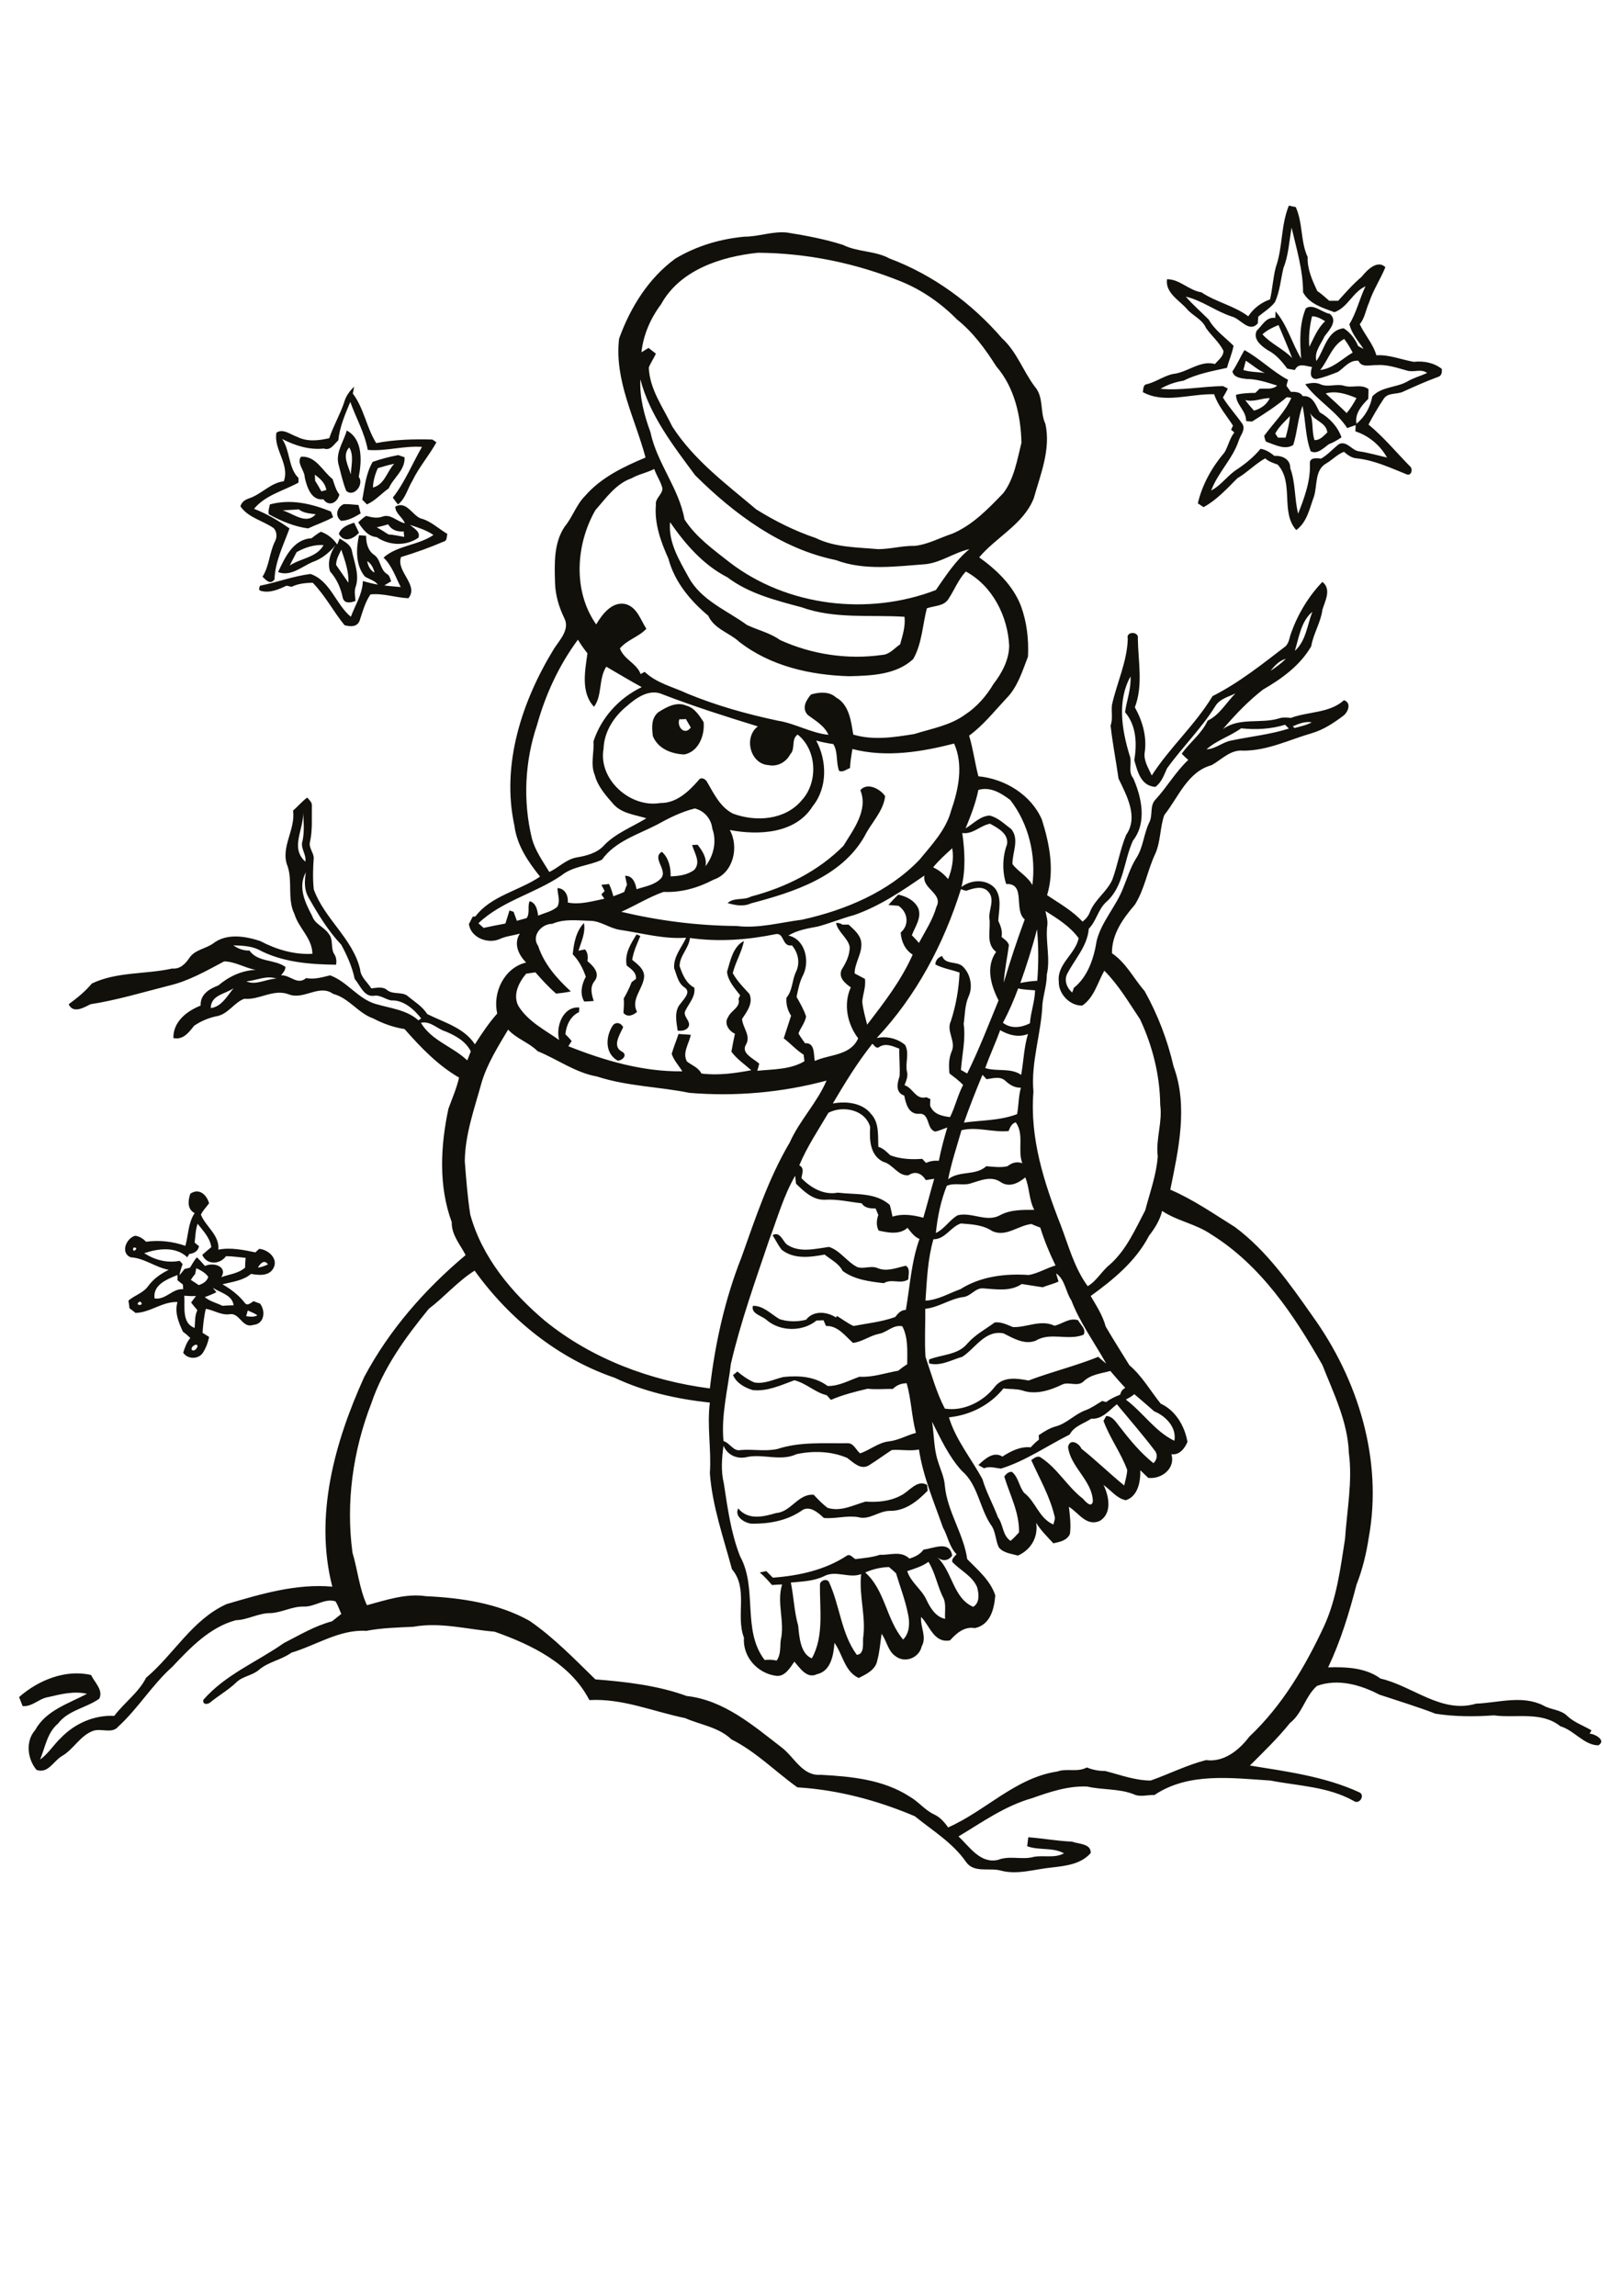 <?xml version="1.0" encoding="utf-8"?>
<!-- Generator: Adobe Illustrator 21.0.2, SVG Export Plug-In . SVG Version: 6.00 Build 0)  -->
<svg version="1.2" baseProfile="tiny" id="Layer_1" xmlns="http://www.w3.org/2000/svg" xmlns:xlink="http://www.w3.org/1999/xlink"
	 x="0px" y="0px" viewBox="0 0 595 842" overflow="scroll" xml:space="preserve">
<path fill="#12100B" d="M330.4,548.5c3.1-1.4,6-6.1,9.7-3.9c0.1,0.7,0.1,1.4,0.2,2.1c-3.7,3.8-8.2,7.5-13.9,7.4
	c-4.1,0-7.5,3.5-11.6,2.3c-4.2-0.7-8.4,0.7-12.6,0.3c-2.2-2.1-5.5-4.9-8.4-2.5c-5.4,3.6-11.9,4.7-18.2,4.6c-2.5-0.3-6.3-2.6-4.8-5.6
	c3.6,4.4,9.2,3.1,13.9,1.7c5.5-0.4,8.1-7.2,13.8-6.7c1.6,1.7,3.2,3.4,5.1,4.8c4.8,1.5,9.4-1,13.9-2.3
	C321.9,551,326.5,550.6,330.4,548.5 M386.8,486.2c2.9-0.6,5.5-3.1,8.7-2c0.8,1.7,3.1,3.2,2,5.3c-5.7,2.3-12.2-1.1-17.6,2.2
	c-4.1,1.6-8.2-0.9-11.8-2.7c-6.8-1.3-10.3,5.5-15.1,8.6c-3.9,1.1-8.1,3.6-12.2,2.4c0-0.3,0-1,0-1.4c4.7-1.9,10.6-1.6,14.1-5.9
	c2.8-3.2,6.6-5.2,10-7.7c2.4-0.3,4.6,0.9,6.7,1.7C376.6,486.9,381.8,483.8,386.8,486.2 M283.4,453c2.6-1.5,3.6,1.8,5.1,3.3
	c4.6,3.3,10.4,1.7,15.6,1c4.1,1.3,6.6,5.5,10.4,7.4c2.4,0.8,5.1-0.7,7.5,0.4c3.4,1.4,7-0.2,10.3-0.9c1.7,1.1,0.9,3.3,0.9,5
	c-2.8,1.9-6.1-0.4-9,1.4c-5.2-0.6-10.8-1.3-15.1-4.5c-1.4-2.8-4.3-4.1-6.6-6c-5.3,1-11.3,1.8-15.8-1.8
	C285.4,456.6,284.5,454.7,283.4,453 M71.6,493.2c-0.7,0.3-1.7,1.1-1.2,1.9C71.6,496.1,73.6,492.8,71.6,493.2 M90.9,480.6
	c-0.2,0.7-0.4,1.4-0.6,2.1c1.4,0.2,2.9,0.4,4.1-0.3C93.4,481.6,92.1,481.2,90.9,480.6 M51.3,477.3C48.6,479,53.8,479,51.3,477.3
	 M67.6,475.2c0.3,4-1,10.1,3.8,11.8c0.2-2.2,0-4.5,1-6.5c-0.8-0.9-1.5-1.8-2.3-2.8c0.6-0.8,1.2-1.6,1.8-2.4
	C70.5,475.4,69.1,475.3,67.6,475.2 M78.1,472.3c0.3,0.4,0.9,1.2,1.3,1.6c-1.4,0.7-2.8,1.3-4.3,1.8c1.9,1.6,4.3,2.1,6.5,3.2
	c1.4-0.1,2.7-0.2,4.1-0.2C85.2,474.9,80.8,474.1,78.1,472.3 M56.7,476.2c4.2,0.6,6.5-3.7,10.5-3.4c0-0.4-0.1-1.2-0.1-1.7
	c-0.7-0.5-1.4-1.1-2-1.6c0-0.5,0-1.4,0-1.9C61.2,469.2,56,471.2,56.7,476.2 M72,465.1c-0.1,0.5-0.3,1.6-0.4,2.1
	c-0.6,0.7-1.1,1.4-1.6,2.2c1,0.6,2,1.3,2.9,1.9c1.6-0.5,3-1.4,3.5-3C75.4,466.8,73.7,465.9,72,465.1 M94.6,464.9
	c1.3-0.2,2.5-0.6,3.7-1.2C96.9,461.7,95.4,463.5,94.6,464.9 M48.9,457.6C48.3,460.3,51.6,457.1,48.9,457.6 M71.4,455.7
	c0.5,0.4,1,0.9,1.6,1.3c-0.3,1.8-1.8,2.7-3.6,2.9c-0.2,0.3-0.5,0.9-0.7,1.2c-4.3-4.1-10.7-3.2-15.8-1.5c3.9,2.5,8.4,3.7,13,2.8
	c0.3,0.3,0.8,0.9,1.1,1.2c-0.5,1.3-0.9,2.7-1.2,4.1c0.7-0.8,1.3-1.5,1.9-2.3c0.7-0.2,1.4-0.3,2-0.5c0.8-1.3,1.5-2.6,2.5-3.8
	c1.1,1,2,2.1,3,3.2c3-1.5,8.4,0.1,6,4.1c2.9-1.1,6.2-1.3,8.7-3.5c0-1.2,0.1-2.4,0.2-3.6c-2.4-0.2-4.8-0.6-7.2-0.6
	c-2.2,3.1-7.1,3.3-8.7-0.5c1.1-1,2.2-1.9,3.3-2.8c-0.4-3.4-3-6-5-8.6C71.7,451,71.7,453.4,71.4,455.7 M69.8,437.8
	c3.2-2.2,6,0.3,6.9,3.5c-1,1.4-2.3,2.6-3,4.2c1.8,4.4,6.9,7.5,6.4,12.8c4.5-0.9,9.2,0.1,13.6,1c0.3-0.3,1-1,1.4-1.3
	c3.3,0.3,7.1,3.6,5.2,7.1c-1.6,3-5.4,2.6-8.2,2.1c-3,2.5-6.9,2.9-10.5,3.8c3.1,1.8,5.9,3.9,8.1,6.7c1,1.5,2.3,0.1,3.3-0.5
	c0.8,0.3,1.6,0.6,2.4,0.9c2.1,2.7,1.6,7.5-2.5,7.8c-4.1,1.4-4.9-4.6-8.7-3.9c-3.1,0.4-5.7-1.5-8.7-2c-0.7,2.9-1,5.9-1.2,8.8
	c0.8,0.5,1.6,1,2.4,1.5c-0.4,2.1-1.2,4.2-2.4,6c-1.7,2.3-5.5,2.2-7.1-0.2c0.6-1.9,1.3-3.9,2.6-5.4c-0.8-0.8-1.7-1.6-2.7-2.3
	c-1.6-3.5-3.1-7-2-10.9c-5.6-0.2-10,3.9-15.4,4c-0.7-0.6-1.4-1.1-2.2-1.7c-0.1-0.9-0.2-1.9-0.4-2.8c2.3-2,5.5-2.8,7.3-5.4
	c1.9-2.6,4.6-4.5,7.5-5.9c-4.9-0.9-8.9-4.3-14-4.6c-3.9-1.7-1.5-7.1,1.7-7.9c1.6,0.2,2.9,1.1,4,2.2c4.8-0.7,9.8-0.1,14.4,1.5
	c1.1-4,1-8.4,3.4-12C68.7,443.5,68.9,440.5,69.8,437.8 M225,375.8c1.3-1.1,2.8-0.6,3.6,0.9c-1.2,2.7-4.2,7.1-0.4,9
	c2.1,1.2,0.2,3.2-1.6,3.3C221.6,386.2,222.2,379.7,225,375.8 M233.5,342.7c0.4,0.1,1.1,0.4,1.4,0.6c-1.2,2.8-2.5,5.6-3,8.7
	c1.9,1.6,4.3,3.2,4.4,6c-0.2,4.5-5.1,8.5-2.6,13.1c-1.5,1.3-3.5,2.1-5,0.4c0.1-1.8,0.3-3.6,0.1-5.3c1.1-1.9,2.1-3.9,2.9-6
	c0.5-0.4,1.1-0.8,1.6-1.2c0.2-2.4-1.8-3.6-3.4-4.9C229,349.8,231.4,346.1,233.5,342.7 M210.1,350c0.4-4.1,1.2-8.4,4.1-11.5
	c0.7,3.5-1,6.9-2,10.2c0.8-0.2,1.6-0.4,2.4-0.5c1.1,1.2,1.1,2.8,0.9,4.3c2.1,1.7,4.8,4.5,2.6,7.3c-1.8,2.2-1.1,4.8-0.3,7.3
	c-1.2,0.1-2.3,0.2-3.5,0.2c-1.7-2.9-0.9-6.4,0.6-9.1C213.8,355.1,212.3,352.2,210.1,350 M315.6,289.8c2.5-3,7.3-0.5,9.1,2.2
	c-0.7,5.7-5.1,9.7-7.5,14.6c-8.5,15-26.1,20.6-41.7,24.7c-2.8,1.3-5.8,0.7-8.6-0.1c2.4-2.2,5.9-0.9,8.6-2.4
	c12.6-3.3,24.7-9.3,33.9-18.6C313,304.3,318.6,297.1,315.6,289.8 M249.2,263.8c-1,2.8,2,6.1,4.2,3c-0.6-1-1.2-2.1-1.8-3.1
	C251,263.8,249.8,263.8,249.2,263.8 M241.5,261.2c3-1.9,6.7-4,10.3-2.4c3,0.8,4.7,3.6,6.3,6c0.5,4.8-1.8,10.9-7.1,11.9
	c-4.7-0.2-9.6-2.1-11.5-6.7C239.1,267,238.8,263.4,241.5,261.2 M123.3,207.2c1.5,2.2,3,4.3,4.5,6.5c0.2-4.2-1.3-8.2-2.6-12.1
	C124.4,203.3,123.3,205.1,123.3,207.2 M108.8,202.5c-0.8,1.6-1.7,3.2-2.5,4.9c4-2.7,9.9-2.9,12.4-7.5
	C115.2,199.7,111.8,200.8,108.8,202.5 M114.3,197.4c1.1-0.9,2.2-1.7,3.4-2.4c2.5,0.9,4.5,2.5,6,4.7c0.2-0.6,0.7-1.6,0.9-2.2
	c1.8,1.2,4.1,2.2,4.5,4.6c0.9,4.4,2.9,8.9,1.3,13.3c-0.5,1.6-0.1,3.3,0,5c-1.8,0.7-4.2,1.1-4.7-1.3c-0.7-3.5-2.2-6.8-4.6-9.5
	c-1.1-3.2,0.1-7,2-9.7c-2.2,2.7-5.1,5.1-8.4,6.2c-4,1.7-8.1,5.5-12.7,3.7C104.5,204.6,107.4,197.8,114.3,197.4 M124.3,195.8
	c0.8-2.4,3.4-3.4,5.6-4.1c0.6,1.2,1.2,2.4,1.8,3.7C129.5,197.7,126.2,199.2,124.3,195.8 M134.7,205.8c0.3,1.7,1.1,3.4,2.7,4.2
	C137,208.4,136.2,206.7,134.7,205.8 M138.2,193.4c1.5,0.8,2.9,1.7,4.3,2.6c2,0.1,3.9,0.6,5.8,0.9c-0.1-0.5-0.2-1.5-0.2-2
	c-2.3,0.2-4.5-0.5-5.7-2.6C141,192.7,139.6,193.1,138.2,193.4 M145,185.8c4-2.2,6.1,2.9,9.2,4.3c3.8,0.9,6.6,3.8,9.9,5.7
	c-0.3,1,0,2.5-1.3,2.8c-5.1,2.2-10.4,4.1-15.7,5.7c-1.9,5.3,6.7,10.3,2.7,15.1c-4.7-0.2-9.2-1.9-13.9-1.4c-2,2.9-2.9,6.4-4,9.7
	c-1,2.4-3.5,2.1-5.5,1.6c-4.1-5-7.1-10.9-11.7-15.6c-2.6,0.1-5.3,0.3-7.7,1.5c-0.5-0.1-1.4-0.3-1.9-0.4c-2.9,1.4-6.2,2.8-9.4,1.9
	c-1-0.2-0.6-1.3-0.3-1.9c6.2-1.2,12.1-3.5,18.5-4.3c7.3,2.5,9.3,11.2,14.8,15.7c1.6-4.3,4.3-8.4,4.4-13.1c1.8,0.5,3.7,1,5.5,1.3
	c-1.2-1.6-3.2-1.9-4.8-3c-3.4-4.2-3.2-10.1-2.1-15.1c0.9,0.1,1.8,0.1,2.6,0.2c0,2.6,0.6,5.3,2.8,6.9c2.7,1.7,2.2,5.6,5,7.2
	c0.9,0.6,1,1.7,1.4,2.6c-0.9,0.5-1.7,1-2.5,1.5c2,0.3,4,0.4,6,0.6c-1.9-3.7-3.2-7.8-6.3-10.8c5-4.5,12.8-4.5,18.3-8.3
	c-2.6-1.8-5.6-2.7-8.6-3.7c1.4,1.3,3.9,2.4,3.1,4.7c-4.6,3.2-10.8,2.9-15.3-0.2c-3.3-0.3-5.1-2.9-6.8-5.4c0.9-0.9,1.8-1.7,2.9-2.4
	c1.9,0.5,3.9,1,5.9,0.3c3.1-1.2,5.4,1.8,8.3,2.4C147.7,189.7,145,188.3,145,185.8 M126.1,184.9c1.8-0.1,3.6,0.2,5.4,0.3
	c0.3,1,0.5,2.1,0.8,3.1c-2.2,1.3-4.6,2.7-7.2,2.7C122.7,189.2,123.6,186,126.1,184.9 M103.7,187.2c3.9,1.1,8.6,5.4,12.1,1.4
	c-2.2-0.3-4.5-0.4-6.2-1.8C107.6,187,105.7,187,103.7,187.2 M99,185c7.6-2.1,15.3-0.3,22.4,2.6c0.2,0.5,0.6,1.5,0.8,2.1
	c-2.9,1.6-6.2,2.7-9.2,4.1c-5.1-0.7-9.9-2.7-14.4-5.2C98.3,187.3,98.8,186.1,99,185 M115.5,174.1c0,0.6,0.1,1.7,0.1,2.2
	c0.8,1.3,1.6,2.6,2.3,3.9c0.5-0.1,1.4-0.4,1.8-0.5C119.3,177.1,117.4,175.5,115.5,174.1 M110.4,167.5c5.5-0.4,7.9,5.3,11.6,8.2
	c0.7,2,1.2,4,2.5,5.7c-0.8,3-3.8,4.6-5.9,1.7c-4.4,0.6-6-4.5-6.8-7.9C111.8,172.5,108.7,169.9,110.4,167.5 M138.6,171.7
	c-1,2.2-1.7,4.6-1.8,7.1c4.3-1.1,5.1-5.8,7.8-8.7C142.5,170.5,140.6,171.1,138.6,171.7 M136.7,169.4c3.1-1.1,6.2-1.9,9.4-2.5
	c0.8,0.3,1.5,0.5,2.3,0.8c0.3,4.7-4.1,7.5-5.8,11.4c-2.7,1.9-4.9,4.5-8,5.9c-0.6-0.6-1.1-1.2-1.7-1.7
	C133.8,178.5,134.2,173.7,136.7,169.4 M128.1,164.1c-2.7,2.9-0.3,6.8,0.6,9.9C128.8,170.9,129.9,166.9,128.1,164.1 M127.2,157.9
	c6,3.2,5.5,11.3,4.4,17c2.1,2.7-1.8,7.7-4.6,5.1c-1.3-3.2-2-6.7-2.9-10C123.2,165.7,126.1,161.9,127.2,157.9 M126.3,147.4
	c0.6-2.2,2-4,3.6-5.6c-0.1,0.6-0.3,1.9-0.5,2.5c4.1,5.4,5,12.4,8.6,18.2c6.8-1.3,13.7-1.5,20.6-1.3c0.5,0.3,1,0.7,1.5,1
	c-2.7,4.9-6.4,9.1-8.8,14.1c-1.8,2.9-2.5,6.5-5.3,8.7c-0.7-0.8-1.3-1.7-1.9-2.5c4.4-5.6,7.1-12.4,10.7-18.6
	c-6.7-0.5-13.3,1.7-19.9,1.1c-1.1-6.2-4.3-11.7-6.4-17.6c-1.9,4.5-3.9,9.2-4.4,14.1c-1.6,1.4-2.8,3.9-5.3,3
	c-5.4,0.6-10.6-1.1-15.3-3.5c3,4.3,2.2,10.6,6,14.3c0,0.4,0,1.3,0,1.7c-5.5,3-12.2,4.6-16.3,9.6c4.6,1.8,8.9,4.3,13,7.2
	c-2.2,6.1-5.3,12.1-5.5,18.7c-1.5,2.1-3.1,0.3-4.4-1c2.5-3.9,2.5-8.8,4.6-13c0.8-1.5,0.7-3.5-0.5-4.8c-4-2.8-9.3-3.8-12.2-8
	c0.4-1.5,1.6-2.4,3.1-2.9c4.6-1.5,7.9-5.7,12.8-6.3c2.3-6.1-3.8-11.7-2.7-17.8c2.4-1.7,5.2,0.7,7.6,1.5c3.7,1.9,7.9,1.4,11.8,0.5
	C122.3,156.1,124.8,152,126.3,147.4 M467.8,159c0.3,0.4,0.8,1.2,1,1.5c0.9,0,1.9,0,2.8,0c0.7-2.6,1.4-5.2,1.6-7.9
	C471.3,154.6,469.1,156.5,467.8,159 M480.5,151.3c1.4,3.2,0.6,6.8,1.7,10.1c2,0.1,3.3-1.5,4.7-2.8
	C486.5,154.8,482,154.4,480.5,151.3 M456.8,146.7c1,1.4,2.1,2.7,3.2,3.9c2.5-0.7,4.7-2.2,5.8-4.6C462.7,146,459.8,147.6,456.8,146.7
	 M456.1,135.7c2.6,0.8,5.3,0.7,7.9,1.1c-2.6-1.1-4.6-3-7-4.5C456.7,133.4,456.4,134.5,456.1,135.7 M452.1,136.2
	c1.7-2.5,2.9-5.3,4.4-7.8c5.7,3.1,10.3,7.9,16,10.9c-0.2,0.6-0.5,1.7-0.6,2.2c0.5,0.7,1.1,1.5,1.6,2.2c1.6,0,3.5,0,4.4,1.6
	c3.7-0.4,4.8,3.4,6.2,5.9c3.6,2,6.7,5.4,8,9.2c-1.5,1-3,1.9-4.6,2.5c-1.9,1.3-4.2,3.9-6.7,2.6c-2-5.4-1.8-11.2-3-16.7
	c-1.7,4.6-1.9,9.7-3.4,14.4c-3,1.9-6.5,0-9.4-1c-1.1-0.2-0.9-1.5-1.3-2.3c3.3-4.6,7.7-8.7,10-14c-0.4-0.1-1.3-0.2-1.7-0.2
	c-4,3.4-8.3,6.1-12.7,8.9c-0.7,0-1.5-0.1-2.2-0.2c0.1-3.8-3.7-5.9-3.7-9.6c2.3-0.6,4.7-0.7,7.1-0.7c0.5-0.5,1-1,1.5-1.5
	c2.2-0.3,4.7,0.5,6.5-1.2c-3.6-1.1-7.3-2.4-11.1-2.4C455.5,138.8,452.5,138.5,452.1,136.2 M302.2,578.1c-3.8,1.8-8,1.9-12.1,2.3
	c1.1,5.2,1.2,10.6,2.7,15.8c0.4,4.1,0.8,10.3,5,12c4.6-8.2,2.8-18.3,3-27.3c0.3-1.3,2.2-2,3.2-0.9c4.1,8.7,4.5,19,10.3,26.9
	c2.8-0.2,2.2-4,2.3-6c1.2-7.9-1.6-15.7-0.7-23.6C311.4,579,306.6,575.7,302.2,578.1 M317.4,576.7c7.3,6.5,7.7,17.3,13.9,24.6
	c2.4-2.4,2.5-6.2,1.8-9.3c-1-5.1-2.9-10-4.4-15c-0.8-0.8-1.8-1.6-2.6-2.3C323,574.8,320.1,575.5,317.4,576.7 M332.8,576.2
	c1.3,4.1,5.2,6.6,7,10.4c1.4,3,3.4,6.4,6.9,7.1c-0.2-2.5,0.4-5.1-0.5-7.4c-2.3-4.3-3-9.3-5.6-13.5
	C338.2,574.5,335.5,575.3,332.8,576.2 M265.5,543.9c1.4,9.1,2.6,18.3,6,26.9c6.5,11.8,0.6,27.1,9,38c1.5-0.2,2.9-0.1,4.4,0.2
	c1.6-2.2,1.2-5,1.5-7.5c1.6-6.7-1.6-13.7,0.5-20.4c-1.3,0-2.5,0.1-3.7,0.2c-1.4-1.6-2.8-3.2-4.5-4.6c0.8-0.2,1.6-0.3,2.4-0.5
	c0.8,0.8,1.6,1.6,2.4,2.4c9.5-0.7,19.2-2.8,27.2-8.1c1.2-0.7,2.1,0.8,3.1,1.3c3-0.4,6.1-0.6,9-1.6c3.8,0.2,7.6-1.6,10.8,1.4
	c2-0.6,3.9-1.5,5.2-3.3c3.7-0.4,9.5-3.5,10.5,2.2c-1.4,2-3.6,2.2-5.5,0.6c5.6,5.2,5.8,15,13.2,18.2c2.5-1.5,2.1-4.9,1.4-7.3
	c-1.8-4.1-6.2-6.1-9.1-9.2c-0.2-1.2,0.9-2,1.6-2.8c-2.7-2.7-3.2-6.6-5-9.8c-3.3-9.4-7.3-18.7-8.8-28.6c-3.3,0.7-6.7-0.1-10,0.2
	c-2.9,1.9-5.6,3.9-8.5,5.7c-3,1.6-5.5-1.1-7.8-2.8c-5.8-2.5-12.5-2.7-18.6-1.4c-5.7,2.7-12-0.1-17.9,1c-3.7,1-7.4-0.5-8.9-4.1
	C264.8,534.8,264.4,539.4,265.5,543.9 M413,513.3c6.3,4.7,10.7,11.7,17.8,15.1c0.9-4.9-3.2-9.1-7.4-10.8c-2.4-2.1-4.8-4.2-7.3-6.3
	C415.2,512.1,414.1,512.7,413,513.3 M397.5,506.6c-2.1,2.1-5.3,0.1-7.7,1.1c-4.5,2.2-10,4-14.9,2.2c-2.2-0.6-4.6-0.4-6.8-0.7
	c-4.9,6.1-12.2,9.8-20,10.6c2.5,8.3,8.2,15.1,12.3,22.7c1.4,4.8,3.9,9.2,5.7,14c2,2.7,1.6,6.6,4.6,8.6c1.1-0.9,2.1-2,3.1-3.1
	c0.2-7.3-3.4-13.8-5.4-20.5c0.7-0.9,1.5-1.8,2.8-1.7c2.4,1.9,2.6,5.4,4.5,7.7c4.3,3.3,5.4,9.3,10.7,11.6c0.3-1.1,0.8-2.2,0.4-3.2
	c-1.7-7.2-5.5-13.7-8.5-20.4c1-0.7,2.3-1.9,3.6-0.9c6.1,4,9.6,10.6,15.3,15c0.9,1,3.2,3.7,3.7,1c-0.2-7.6-8.2-12.5-9.1-19.9
	c0.6-3.3,4-1.5,4.9,0.6c5.4,4.3,10.3,9.1,15.7,13.5c0.4-1.9,1-3.7,1.1-5.7c-2.3-6.3-6.4-11.7-8.7-18c0.3-0.5,0.8-1.4,1-1.8
	c2.6,0.1,3.8,2.7,5.3,4.4c3.6,4.7,7.4,9.2,12,12.9c1.2-1,1.6-2.8,0.8-4.2c-4.5-6-9.4-11.6-14.2-17.4c-2.9,2.3-5.4,5.6-9.4,5.3
	c-2.7,1.8-6.3,2.7-7.9,5.8c-8.4,4.2-16.2,9.7-25.2,12.5c-2.1-0.2-4.2-1-6.2-0.1c-0.7-0.4-1.4-0.8-2.1-1.2c2.3-2.2,5.6-5.2,8.8-3.1
	c3.1-2,6.6-3.8,10.4-3.4c0.9-1,1.9-2,3-2.8c0-0.4,0-1.2-0.1-1.6c2-1.4,4.1-2.7,6.4-3.3c4-1.1,6.9-4.5,10.8-5.9
	c2.2-0.8,4.1-2.2,6.1-3.4c0.5,0.1,1,0.3,1.5,0.4c1.5-1.2,3.3-2,5.1-2.7c0.3-1.1,0.8-2,1.9-2.5c-1.9-2-3.7-4.1-5.5-6.2
	C404.1,503.7,400.2,504,397.5,506.6 M387.4,467c0.3,1,0.6,2,0.9,3c-1.9,0.9-3.9,1.3-5.8,2.1c-2.6-0.4-5.1-0.8-7.7-1.2
	c-4.2,2.9-9.5,1.9-14.2,1.6c-2.9-0.2-4.5,3-7.4,3.2c-4.8,0.7-8.9,3.8-13.8,4.3c0.1,5.9-0.3,11.7,0.1,17.6c2.2,6.4,4,13.1,7.1,19
	c6.9,1.1,14.2-2.6,18.4-8.1c3.1-3.8,8.1-3,12.3-2.2c8.4-3.2,17.2-5.3,25.6-8.7c0.9,0.9,1.9,1.7,2.9,2.5c-4.3-7.7-9.6-14.9-12.8-23.2
	C390.9,473.8,390.7,469.2,387.4,467 M342.4,454.5c-2.1,7.3-2.4,15-2.9,22.5c4.5-0.2,8.6-2.7,12.8-4.2c7.4-4.7,16.5-5.8,25.1-5.2
	c3.4-0.6,6.4-2.5,9.8-3.5c-2.2-4.5-4.1-9.1-5.6-13.9c-1.1-0.4-2.2-0.8-3.2-1.3c-4.9,0.5-9.3,4.9-14.4,2.6c-3.4-2.3-7.6-2.5-11.5-2.8
	C348.7,449.9,346.8,454.5,342.4,454.5 M426.3,444.1c-0.8,3.4-2.7,6.4-4.8,9.1c-4.8,9.3-13.1,16.1-21.4,22.1
	c2.1,3.6,4.4,7.1,5.5,11.2c2.8,4.8,5.8,9.5,8.7,14.2c4.7,4,7.7,9.4,11.5,14.1c5.5,2.5,8.8,8.3,9.8,14c-1,2.4-3,5-5.9,4.5
	c1.6,5.2-3.6,9.3-8.5,8.7c-1-0.9-1.9-1.9-2.9-2.8c0.1,4.1-0.8,9.5-5.3,11c-3.3-0.6-5.5-3.7-8.2-5.6c2,4.1,3.2,10.2-1.2,13.1
	c-5,2.4-7.9-2.9-11.5-5.1c0.4,3.3,0.8,6.6,0.4,9.9c-1,2.5-3.8,3-6.1,3.5c-2.2-2.4-4.6-4.7-6.3-7.5c0.8,5.2-1.9,9.9-6.7,12
	c-2.4-0.7-5.3-0.9-7-3c-1.3-2.7-1.1-6-3-8.4c-4.1-6.2-4.7-14.7-10.6-19.7c-4.8-5.3-7.7-11.7-10.9-18c0.8,4.8,0.6,9.9,2.2,14.6
	c0.9,3,2.3,5.8,2.5,8.9c0.9,9.5,6.9,17.6,8.2,26.9c3.9,4,8.5,7.8,10.3,13.3c-0.4,5-1.8,10.8-7.5,12c-3.8-0.7-6.8,1.9-9.1,4.5
	c-5.9,1.1-7.4-5.3-10.6-8.6c-0.4,3.7,2.2,7.3,0.2,10.8c-0.9,4.2-6.1,6.3-9.6,3.6c-2.8-1.9-3.2-5.6-5.1-8.2c-0.5,3.3-0.7,6.6-1.6,9.8
	c-0.6,3.4-4,5-6.8,6.4c-5.2-2.4-5.8-8.6-8.9-12.9c-0.3,4.4-1.3,10.4-6.4,11.5c-3.7,1.8-6.2-2.2-8.3-4.6c-1.6,2.3-3.5,5.6-6.7,5.2
	c-6.8-0.9-12.3-6.9-11.8-14c-3.1-8.1,1.7-18-4.4-25.1c-3.1-11.6-7.2-23.1-8.1-35.2c0.6-8.6-1.1-17.3,0-25.9
	c-12-1.3-23.9-3.9-34.9-9.1c-20.8-7.1-38.6-21.5-51.4-39.3c-6.2,3.9-11,9.6-16.8,14c-8.6,10.5-16.7,21.7-21.1,34.7
	c-6.7,17.3-9.4,36.3-6.9,54.7c1.9,6.4,2.5,13.2,5.3,19.3c7.1-1.9,14.3-4.4,21.7-3.3c13,0.6,26.4,2.6,37.9,9
	c8.9,6.1,16.5,14,24.2,21.5c11.3,0.9,22.8,2.2,33.5,6.1c13.7,1.5,24.5,10.9,35,19c4.5,3.5,7.5,10.4,14.1,9.9c11.2,0.6,23,1.7,32.7,8
	c3.2,1.8,5.5,4.9,8.9,6.5c2.2,1,3.8,2.8,5.2,4.8c13.8-6.1,24.7-18.2,40-20.5c3.6-1.3,7.4,0.4,10.9-1.5c2.1,0.9,4.4,1.3,6.7,1.3
	c5.5,1.4,11,3.5,16.7,3.5c6.8-2.4,13.3-5.7,20.3-7.5c6.6,0.9,12.2-3.7,15.9-8.6c12-11.3,20.5-25.7,27.4-40.5c4.6-10,6-21.1,7.7-32
	c0.7-10.5,2.8-21.1,1.4-31.6c-0.4-11.4-5.6-21.8-9.7-32.2c-10.4-18.3-22.6-36.6-40.8-47.9C438.6,448.8,431.8,447.8,426.3,444.1
	 M356.4,433.9c-2.9,1.1-6.2-0.3-9.1,1c-2.2,5.5-3.4,11.4-4,17.3c3.2-1.5,5-4.8,8-6.5c5.1-1.3,10.6,2.7,15.5,0c3.8-2.1,8.3-2,12.6-2
	c-2-3.8-1.7-8.1-3.3-11.9c-2.5,2.1-5.8,3.8-8.9,1.8C363.7,431.1,359.8,432.9,356.4,433.9 M282.2,454.6
	c-5.1,15.1-10.5,30.1-14.1,45.6c-1.1,9.4-3.6,18.7-2.7,28.3c2.4,0.7,3.6,3.9,6.3,3.3c4.5-0.4,9,0.6,13.5-0.4
	c8.2-2.7,17.1-2,25.6-2.1c2.3-0.2,3.2,2.5,4.7,3.7c3.7-1.2,6.7-4,10.7-4.4c3.4-0.4,6.4-2.2,9.8-3.1c-1.6-6-1.7-12.2-3.4-18.2
	c-2,0-3.7,0.7-5.1,2.1c-3.1-0.1-6.1,0.3-9.2-0.1c-4.6,1.1-9.1,2.2-13.5,4.1c-0.5-0.6-1-1.1-1.5-1.7c-4.3-1-7.5-4.4-11.9-5.5
	c-4.9,1.8-10,4.2-15.3,3.6c-2.9-0.9-5.9-2.5-7.2-5.5c0.4-0.3,1.2-1,1.6-1.3c1.9,1.6,3.9,3,6.2,4c3.7,0.7,7.2-1.2,10.7-2
	c5.6-0.6,11.5-0.2,16.2,3.3c4.2,0.1,7.9-2.1,11.7-3.4c4.9,0.3,9.5-1.4,14.2-2.2c1.1-0.9,2.2-1.7,3.3-2.4c0-4.7,0.4-9.7-1.8-13.9
	c-3.4-0.7-5.6,2.3-8.7,2.8c-3.3,0.7-6,2.9-9.4,3.3c-2.9-2.6-5.6-6.4-9.9-6.2c-0.3-0.7-0.6-1.4-0.9-2.1c-0.9,0-1.7,0.1-2.6,0.1
	c-5.1,4.2-13.4,4.1-18.4-0.3c-1.7-1.5-5.7-2.2-4.9-5.1c3.8-0.1,6.7,3.1,9.8,4.9c3.2,1,6.5,1,9.7,0.2c2.7-3.5,7.7-3,11-0.8
	c0.1-0.2,0.2-0.5,0.3-0.6c2,1.2,3.9,2.7,6.1,3.7c5.1-1,10.4-1.5,15.3-3.3c1-1.3,2.1-2.6,3.9-2.6c1.5-8.7,2-17.7,5-26
	c-1.9-0.8-3.1-2.5-4.4-4.1c-2.9,2.6-7.1,1.8-10.6,1c-0.9-1.8-0.8-3.8-0.1-5.7c-0.3-0.8-0.7-1.6-1-2.4c-1.9,0-4-0.1-5.1-1.9
	c-4.5-0.5-9-1.6-13.6-1.3c-4.4,0.1-7.6-3.1-10.5-5.9c-0.1-1-0.2-1.9-0.3-2.9C287.5,438.4,285.2,446.7,282.2,454.6 M370,414.8
	c-5.8,0.6-11.5-1.7-17.3-0.3c-1.7,6-3.7,11.9-4.9,18c4.2-3.3,10.1-1.2,14-4.8c2.6,0.2,5.3,0.6,7.8,0c1.6-1.3,3.4-1.8,5.4-1.1
	c-1.8-4.9,0.8-10.6-2.4-15C371.2,412,370.5,413.4,370,414.8 M303.9,408.1c-3.7,6.3-7.9,12.5-10.7,19.3c2,0.9,1,3.1,0.8,4.7
	c3.4,3.5,8.2,6.3,13.3,5.3c6.5,0.8,13.8-0.2,19.1,4.5c0.4,1.4,0.7,2.9,1,4.3c3.7-1.2,7.6-0.6,11.3,0.4c1.4-4.7,2.6-9.5,4-14.3
	c-1,0.2-2.1,0.3-3.1,0.5c-1.4-2.4-3.8-3.5-6.3-1.8c-3.8,0.5-5.8-4.1-9.3-4.9c-4.9-2.4-5.1-8.1-4.8-12.8
	C317.4,407,309.3,405.3,303.9,408.1 M353.6,411.7c6.6-0.9,13.2-0.7,19.5-3.1c0.6-3.2,0.5-6.5,1.4-9.7c-2.3,0.1-4.2-1.1-5.8-2.6
	c-1.9-1.7-4.6-0.8-6.8-0.5c-0.5-0.6-1-1.1-1.5-1.6C358,399.9,355.7,405.8,353.6,411.7 M305.5,404.7c4.8-0.9,10.8-0.3,14,3.8
	c3.1,3.3,2.5,7.9,2.7,12.1c1.8,0.5,3.1,1.9,4.4,3.1c3.7,1.4,7.8,1.6,11.7,1.3c0.5,0.5,0.9,1,1.4,1.5c1.5-0.7,3-0.9,4.7-0.8
	c0.8-4.1,1.9-8.2,3.1-12.2c-1.5,0.5-2.9,1.2-4.4,1.5c-3.4-0.8-1.8-7-6.1-6.5c-3.8,0.1-4.7-3.8-5.3-6.7c-3.3-1.1-2.6-4.5-1.7-7.1
	c0.2-3.4-0.2-6.8-0.1-10.1c-2.4-0.9-5-2.2-7.4-0.6c-1.1,0.8-1.8-0.7-2.5-1.2C314.5,389.7,310,397.1,305.5,404.7 M361.4,391.7
	c4.3,1.4,9.3-0.2,13.2,2.5c0.9-5,1-10.1,2.5-15c-3.4,1.4-7.2,0.4-10.2-1.4C365.2,382.5,363.1,387,361.4,391.7 M186.4,377.6
	c-3.7,6.2-7.6,12.4-9.7,19.3c-2.6,9.5-6.1,19-6.2,29c0.5,6.5,1,13,2,19.5c4.3,15.7,15.2,28.7,27.4,39c17.1,13.9,38.7,22,60.5,24.8
	c1.9-16.4,5.5-32.7,11.6-48.1c5.1-14.3,9.9-28.9,17.7-42.1c3.6-8.1,10-14.5,13.5-22.7c-16.3,4.4-33.5,5.9-50.3,4.5
	c-11.3-2.3-22.9-2.4-33.9-6c-7.9-1.4-14.5-6.3-21.8-9.3C194,382.3,189.5,381,186.4,377.6 M154.4,375.1c3.9,6.6,11.7,8.7,17,13.8
	c0.4-1.1,0.9-2.2,1.3-3.3c-1.8-3.7-5.6-5.8-9.2-7.3C160.4,377.4,157.9,374.3,154.4,375.1 M367.9,375.1c3,2.3,6.7,1.8,9.9,0.2
	c0.3-4.1,1.8-8,1.9-12.1c-2.1-0.2-4.2-0.2-6.2-0.7C371.9,366.8,370.1,371,367.9,375.1 M77.3,369.7c3.9-0.4,6.1-4.5,8.4-7.3
	C82.7,364.6,77.4,364.8,77.3,369.7 M90.4,359.9c3.4,1.6,7.3-0.9,11-1C97.7,357.6,94.1,359.6,90.4,359.9 M374.3,360.5
	c2-0.4,4.1-0.7,6.2-0.8c0.5-6.3,0.5-12.6-0.1-18.9C378.7,347.5,376.6,354,374.3,360.5 M202.6,338.8c-4,0-7.8,4.4-5.2,8.1
	c2.2,6.7,6.9,12,12,16.7c-1.8,0.4-3.6,0.6-5.4,0.8c-2.8-2.4-5.2-5.1-7.6-7.8c-1.1,0.2-2.2,0.3-3.4,0.5c-2.7,3.2-5,7.8-2.8,11.9
	c3.5,5.6,9.6,8.7,14.9,12.4c-1.3-4.9,1.4-12.4,7.4-11.9c0,0.4-0.1,1.3-0.1,1.7c-3.1,1.4-4.7,4.8-5,8.1c0.8,0.8,1.6,1.6,2.3,2.5
	c-0.4,0.6-0.8,1.2-1.2,1.9c13.3,5.3,27.4,9.4,41.8,9.2c-1.3-2.1-3.1-4-3.9-6.4c0.7-2.5,1.7-4.8,2.5-7.3c1.5,0.1,3,0.2,4.5,0.3
	c-0.6,3.2-3.2,6.6-1.4,9.8c1.8,1.4,4.2,2.2,5.3,4.4c6.1,0.8,12.3-0.1,18.3-1.2c-2.5-2.2-5.3-4.1-7.3-6.8c0.4-2.2,0.8-4.4,1.3-6.6
	c-2.3-1-4.1-3.8-2.5-6.1c1.1-2.5,4.7-3.6,3.8-6.7c0.2-0.3,0.5-1,0.6-1.3c-2-2.6-4.5-5.3-4.8-8.6c1.2-4,2.2-9.3,6.2-11.3
	c-0.8,4.1-3.1,7.7-4.1,11.8c1.6,2.9,3.9,5.2,6.1,7.6c1.5,3.4-0.9,6.5-2.7,9.2c0.2,3.1,3.3,6.1,1.5,9.3c-2.1,3.3,2.8,5.2,4.8,7.1
	c-0.2,0.8-0.4,1.7-0.7,2.6c5.9-0.6,12.1-0.4,17.3-3.5c-0.1-0.8-0.2-1.6-0.3-2.4c-2.7-1.7-4.8-4.1-7.3-6c0.9-2.8,1.8-5.5,2.7-8.3
	c-1.3-2-1.9-4.2-1.7-6.6c2.3-2.7,2-6.4,3.5-9.5c1.6-3.3,0.8-7-1.5-9.7c-3.7,0.7-2.7-4.8-6-4.1c-10.3,2.1-20.9,2.9-31.4,1.4
	c-0.4,3.8-3.8,6.5-3.8,10.3c1,3,2.4,6.4,5.4,7.9c0.5,3.2-1.9,5.7-3.2,8.3c-1.4,2.2,2.3,4,1,6.2c-0.9,1.3-2.5,1.4-3.9,1.3
	c-0.5-3.3-1.4-7.3,1.1-10c1.1-1.6,3.9-4.1,1.5-5.8c-2.5-1.6-2.9-4.6-3.9-7.1c-0.3-4.3,2.7-7.5,4.4-11.2c-8.3,0.6-16.2-1.7-24.4-2.9
	c-3.8-0.6-7-3.3-10.9-3.3C211.7,337.6,207,336.9,202.6,338.8 M383.5,334.1c0.3,1.7,0.9,3.4,0.7,5.1c-0.8,6,1.2,12.2-0.2,18.2
	c0,3.7-1.2,7.2-1.6,10.8c-0.4,10.8-4.3,21.3-3.3,32.2c-1.4,16.9,3.9,33.4,10,48.9c2.9,7.6,5,15.7,9.9,22.4c3.3-1.9,5.1-5.5,8.1-7.9
	c6.1-5.4,9.3-12.9,13-19.9c1.7-6.5,4.1-13,4.6-19.8c-0.8-6.4,1.8-12.5,0.9-18.9c-0.1-10.8-2.8-21.6-7.4-31.4
	c-4.1-6.1-7.8-12.5-13.1-17.8c-2.5,4.4-3.7,9.8-8.1,12.8c-4.6,0.1-8.8-4.4-8.6-8.9c-0.7-6.3,6-9.9,7.3-15.8
	C392.5,339.7,387.9,336.9,383.5,334.1 M354.4,326.7c-0.5-0.1-1.4-0.4-1.9-0.6c-6.3,20.1-16.4,39.2-30.9,54.6
	c3.6-0.8,7.5,0.1,10.4,2.5c1.7,3,0,6.6,0.7,9.8c0.5,1.7-0.3,3.4-0.9,5c3.1,0.9,4.1,5.5,8,4.4c0.4,0.2,1.1,0.5,1.5,0.7
	c-0.1,0.8-0.1,1.6-0.1,2.4c1.2,3.1,4.2,3.8,7.3,4.2c1.9-3.8,2.8-8,4.8-11.8c-1.5-1.6-3.3-2.9-5-4.2c-0.3-2.7-0.3-5.5,0.8-8.1
	c1.7-3.7-2.1-7.4-0.3-11.1c1.9-5.8,2.9-11.7,3.2-17.8c-2.9-1.1-6.1-1.5-8.9-3c0.1-1.6,1.1-2.6,2.5-3.1c1.1,3.2,5.1,1.9,7.3,3.6
	c3.1,2.7,4.1,7.6,2.4,11.3c-1.4,3.1-1.3,6.7-1.8,10c0.8,5.7-0.6,11.3-1,16.9c0.8,0.4,1.5,0.9,2.3,1.3c4.3-8.7,7.8-17.8,11.5-26.8
	c-2.8-5.5-4.8-12.3-0.9-17.8c-4-3.1-1.8-8.3-2.5-12.6c-0.1-3.1,2.1-6.7-0.3-9.4C360.5,324.6,357,325.8,354.4,326.7 M313.3,335.6
	c-4.5,1.2-8.8,3-13.3,4.2c-3.7,0.7-7.5,1.3-10.8,3.3c6.1,1.3,7.9,9.2,5.5,14.3c-1.4,2.6-1.9,5.4-2.5,8.2c1.3,2.3,2.7,4.7,3.5,7.2
	c-0.4,2.3-2,4.1-2.8,6.2c0.7,1.3,1.6,2.4,2.4,3.6c3.7-0.3,3.1,4,3.6,6.5c5.5-2.5,13.1-1.9,15.9-8.3c-4-5.3-5.5-12.5-2.7-18.7
	c-2.2-1.5-4.7-3.7-3.3-6.6c1.6-2.5,2.9-5.2,2.9-8.2c-0.6-3.3-4.4-5.5-5-8.8c0.8-0.1,1.6,0.1,2.3,0.6c0.8,0,1.5,0,2.3,0
	c1.9,1.8,4.2,3.6,4.6,6.3c0.6,4.1-2.4,7.6-2.4,11.6c1.3,0.7,2.5,1.3,3.8,2c0.4,2.9-0.8,5.6-1,8.4c0.3,2.9,1.1,5.6,1.8,8.4
	c6.2-8.1,12.5-16.2,16.7-25.7c-2.8-1.7-4.2-4.9-4.4-8.1c3.3-2.8,2.6-7.5-0.8-9.8c-1.2-0.1-2.5-0.2-3.7-0.3c1.1-1.3,2.4-2.6,3.6-3.8
	c3,0.6,6.1,2.2,7.4,5.1c1.2,3.5-1.2,6.6-2.4,9.8c0.9,0.9,1.7,1.8,2.6,2.8c2.3-4.3,5.1-8.5,6.4-13.2c2.6-4.9-5.3-6.6-4.4-11.5
	C331.1,326.6,322.8,332.3,313.3,335.6 M114.5,335.9c1,3.1,4.4,4,6.1,6.6c1.8,2.1,0.6,5.2,2,7.4c0.8,1.2,0.9,2.5,0.7,3.9
	c-9.7-0.1-19.9-0.9-28.6-5.6c-2.8-1.3-6-1.4-9.1-1.5c1.7,1.2,3.7,2,5.9,1.9c3.1,4.4,9.1,3.1,13.2,6c0,1.3-0.9,2.2-1.6,3.1
	c3.4-0.2,6,3.8,9.2,1c3,0.6,5.9-0.3,8.8-1c6.3,2.3,10.2,8.6,16.7,10.5c5.4,1.6,11.3,2.1,15.7,6c0.3-0.2,0.7-0.5,1-0.7
	c-2.6-3.3-6.4-6.8-11-6.6c-2.2-0.4-4-2.1-6.3-1.7c-3.7,0.5-5.1-3.9-7.1-6.2c-0.9-4.4-2.8-8.6-4.9-12.5c-4.9-5.2-8.6-11.3-12.1-17.5
	c-1.6-2.9-1.4-6-0.9-9.1C109.2,325.3,111.9,331,114.5,335.9 M342.3,318.1c2.2,1,4,2.5,5.5,4.3c1.4-3.5,2.2-7.5,1.5-11.3
	C346.9,313.3,344.4,315.5,342.3,318.1 M353,305.5c0.9,6.6,1.3,13.3-0.3,19.8c3.6-2.8,9.3-3,12.4,0.6c2.5,3.5,1.3,7.9,1.1,11.8
	c0.9,1.9,1.6,3.8,1.2,5.9c1,0.9,2.3,1.6,2.7,3c-0.6,4.6-1.6,9.2-1.9,13.8c2.3-7.8,4.9-15.6,7.7-23.2c-4.2-3.5,0.6-13.3-6.8-13
	c-1.5-4.5-1.4-10,0.3-14.5c0.7-3.9-3.3-6-6.2-7.6C359.6,302.7,356.9,306.1,353,305.5 M112,316c0.5-2.7-2-5-1-7.7
	c0.7-3.4,0.4-6.9,0.2-10.4C111.5,304.1,106.3,310.9,112,316 M240.9,302.5c-7,3.6-15.3,6.1-20.1,12.8c-4.9,2.3-10.6,2.3-14.9,5.8
	c-9.7,6.6-21.8,9.3-30.4,17.5c0.6,0.6,1.3,1.1,1.9,1.7c2.7-0.6,5.4-1.1,8-1.6c0.5-1.6,1-3.2,1.5-4.8c0.4,0.1,1.1,0.4,1.5,0.5
	c0.4,1.1,0.8,2.2,1.2,3.3c1.2-0.3,2.4-0.7,3.6-1c1.3-1.9,0.2-4.3,1.1-6.2c2.4,0.7,2.8,3.2,3.1,5.3c2.4-1,5-1.5,7-3.2
	c1.3-2.1,0.1-4.6,0.1-6.9c2.8,0.1,4,2.8,3.8,5.3c4.4,0.9,9-0.5,13.4-1.4c-0.3-0.4-0.8-1.2-1.1-1.6c0.4-0.4,0.8-0.8,1.2-1.2
	c-0.4-0.8-0.8-1.6-1.2-2.3c0.7-0.1,2.1-0.2,2.8-0.3c0.7,1.4,1.2,3,1.6,4.5c1.3-0.5,2.7-1,4-1.6c0.3-0.9,0.6-1.8,1-2.6
	c-0.2-1.1-0.5-2.2-0.7-3.3c2.8-0.1,3.8,2.6,4.2,4.9c3.1-1,6.7-1.5,9-4c2.6-3-3.6-7.5,0.3-9.7c2.5,2.2,3.3,5.8,3.2,9
	c3-0.1,6.2-0.5,8.7-2.4c2.5-2.9,0-6.1-0.8-9.1c0.5,0,1.5-0.1,2-0.1c1.8,2.3,3.5,4.9,2.9,7.9c3-3.9,4.2-9.1,2.5-13.8
	c-0.4-3.6-2.9-6.5-6.4-7.4C250,297.7,245.4,300,240.9,302.5 M358.9,289.7c-1,4.9-2.8,9.5-4.7,14.1c2.9-1.7,5.3-4.5,8.8-4.7
	c3.1,0.7,5.4,3.1,7.9,4.9c3.2,3.8,0.4,8.7,0.5,12.9c2.1,2.8,5.6,4.5,7.3,7.7c1.4-10.9-1.3-22.4-8.1-31.2
	C367.3,290.9,363.3,288.4,358.9,289.7 M299.4,271.6c4,7.4,4.2,17.3-1.3,24.1c-6.3,10.1-19.9,10.7-30.4,8.7
	c3.5,6.2,1.3,15.8-5.9,18.2c-5.7,3-11.9,4.8-18.4,4.5c-5.4,1.9-10.3,5-15.5,7.3c13.9,3.3,28.1,5.1,42.3,5.2c8.1,1,16-1.3,24-2.3
	c15.8-3.5,31.7-10.1,43.1-22c4.5-5.5,9.7-10.9,11.6-18c2.7-7.8,4.6-16.7,1.1-24.6c-12.1,3.1-25,5.2-37.3,2c-0.4,2.3-0.8,4.7-0.9,7
	c-1.3,0.4-2.6,1.7-4,1c-1.2-3.2-0.3-6.8-2.1-9.8C303.7,272.6,301.5,272.2,299.4,271.6 M455.3,267.1c-4,2.9-9,4.4-12.7,7.7
	c3.3-0.1,5.8-2.6,9-3.2c7.1-1.5,14.3-2.2,21.2-4.4c-0.3-0.3-1-1-1.4-1.4C466.2,267.4,460.6,267.7,455.3,267.1 M474.2,266.4
	c0.2,0.1,0.5,0.4,0.7,0.6c2.1-0.6,4.3-1,6.3-2.1C478.8,264.5,476.4,265.4,474.2,266.4 M229.9,259c-4.7,3.8-8.3,9.4-8.5,15.6
	c-2,11.3,9.9,21.8,20.8,19.9c6,0.1,10.5-4.3,14.1-8.4c0.9-1.4,2.7-0.3,3.2,0.9c2.5,4.3,4.8,9.1,9.4,11.4c8.4,3.1,19.1,2.4,25.2-4.9
	c6.1-6.6,5.6-18.5-1.5-24.1c-2.5,1.7-0.7,5.2-2.7,7.2c-1.5,2.9-4.7,4.7-8,4c-6.7-0.4-9.2-10.2-3.9-14.2
	c-11.7-3.6-23.4-7.3-34.8-11.7C238.3,252.4,233.4,255.9,229.9,259 M414.3,276.8c1.2,2.8-0.7,6.1,1.4,8.6c3.1,7,5.1,16.3-0.1,22.9
	c-3.4,7.4-3.3,16.8-9.8,22.5c-3,2.7-3.6,7-6.4,9.8c-0.5,6.5-5.3,11.3-8.1,16.9c-0.9,2.4,0.1,4.8,2,6.5c0.2-0.4,0.5-1.3,0.6-1.7
	c5.2-4.1,7.4-11,8.4-17.3c1.8-7.1,7.1-12.5,9.7-19.3c1.5-3.6,2.6-7.4,4.7-10.8c2.7-4,2.8-9,4.9-13.3c1.4-2.7,0-6.2,2.4-8.5
	c4.2-4.6,7.3-10.1,11.9-14.4c-0.8-0.7-1.7-1.5-2.4-2.3c3-4.2,7.3-7.3,9.5-12.1c4.4-2.1,6.8-6.6,10.2-10c-2.6,1.3-5.8,2-7.4,4.7
	c-5.1,8.2-12,14.9-17.7,22.8c-1.1,2.4-2,5.2-4.3,6.8c-5.3-0.4-6.5-5.6-7.7-9.8c1-6,0.8-12.7-3.4-17.6c0.6-4.3,2.3-8.6,2-13.1
	C409.8,257,411.5,267.5,414.3,276.8 M466.1,246c2-1.3,3.9-2.7,5.6-4.4C469.3,242.3,467.6,244.1,466.1,246 M197,265.9
	c-4.5,13.3-5.2,27.9-1.9,41.5c1.2,4.6,4,8.4,6.4,12.4c3.4-1.6,6-4.5,9.8-5.3c3.7-0.6,7.8-1.6,10.4-4.6c4.3-4.4,10.2-6.6,15.4-9.8
	c-4.1-1.3-8.9-1.7-12-5.1c-2.8-3.2-5.8-6.5-6.9-10.7c-1.7-4-0.2-8.2-0.5-12.4c2.9-8.8,9.4-15.9,17.7-19.9c-4.4-2.4-8.7-5-13-7.5
	c-2.9,4.5-1.4,10.6-4.5,14.7c-4.9-5.2-3.3-13.2-2.4-19.6c-1.3-1.6-2.4-3.2-3.5-5C205.1,243.9,200.1,254.7,197,265.9 M475,238.7
	c4.1-3.7,4.5-9.4,6.4-14.3C477.3,227.8,476.5,233.7,475,238.7 M245.8,191.5c-0.7,7.4,3.4,14,6.8,20.2c4.6,8.5,14,12.1,21.4,17.5
	c4,1.9,8.5,2.9,12.1,5.5c11.6,5.3,24.8,7.3,37.4,5.5c2.8-0.1,4.6-2.5,6.7-3.9c0.9-3.3,2-6.6,1.6-10.1c-12.6-0.8-25.6,0.9-37.8-3.5
	c-9.4-2.5-19.3-5-27.2-11C258,207.2,251.4,199.6,245.8,191.5 M231.7,175.4c-5.8,2-9.4,7.3-13.3,11.7c-7.2,12.6-8.3,29.7,0.3,41.9
	c2.2-3.7,5.7-8.4,10.6-7.5c4.4,1.1,5.6,5.7,7.8,9.1c-2.8,3-7,4-9.7,7.2c1.5,4.1,6.2,5.5,7.6,9.4c0.5-0.3,1-0.5,1.5-0.8
	c4.4,4.2,10.4,5.5,15.7,8c10.7,4.4,21.8,7.5,33.1,9.9c6.4,1,12.1,4.5,18.6,5.2c-1.5-3.4-4.8-5.2-7.6-7.3c-2.3-2.5-0.6-5.4,1.2-7.5
	c3-0.9,6.7-1.2,9.2,1.1c4.8,2.6,5.5,8.7,6.3,13.6c7.3,2.2,15,1,22.4-0.2c6.3-2,13.1-3.1,18.6-7.1c4.3-2.8,7.8-6.8,10.4-11.2
	c3.1-4,5.7-8.8,5.8-14c-0.5-10.9-6.1-22-15.9-27.3c-2.8,3-4.2,6.8-6.4,10.1c-1.7,2.7-5.2,2.4-7.9,3.4c-1.6,6.2-1.8,13-5,18.6
	c-6.2,5.8-15.4,6.1-23.5,6.3c-14.2-0.4-28.9-3.7-40.3-12.6c-3.7-3.4-9.2-4.7-11.4-9.6c-6.6-5.5-12.4-12.5-14.6-20.9
	c-2.8-6.2-5.2-12.9-4.6-19.8c-0.3-2.4,2.4-3.7,2.4-6c-0.6-2.5-2.2-4.7-3-7.1C237.3,173.4,234.3,173.9,231.7,175.4 M234.9,139.1
	c-0.3,6.7,1.4,13.1,3.7,19.4c2.4,11.4,10.5,20.6,12.5,32c4.1,6.4,10.5,11,16.5,15.7c21.2,16.3,51,19.7,75.7,10.2
	c3.7-5.3,7.2-10.8,12.3-15c-5.5,1.2-10.2,4.8-15.9,5.5c-11,0.8-22.5,2.5-33.1-1.5c-20.1-4.1-37.3-16.9-51.6-31.1
	C247,163.5,238.3,152.3,234.9,139.1 M242.5,111.6c-3.9,5.2-6.5,11.2-7.2,17.6c0.9-0.5,1.7-1.1,2.6-1.6c0.9,0.7,1.8,1.4,2.7,2.1
	c-0.8,1.8-1.9,3.3-2.6,5.1c0.3,8,5.3,14.7,8.6,21.6c7.9,12.3,19.8,21.1,30.8,30.4c6.9,4.3,14.1,7.9,21.8,10.5
	c7.1,3.5,15.2,3.4,22.9,4.1c4.5,0,8.9-1.3,13.4-1.2c4.9-0.5,9.3-3,13.9-4.5c7.5-3.2,13.2-9.2,18.7-14.9c4-5.4,5-12.1,6.6-18.4
	c-0.2-9.9-2.6-20.4-9.2-28c-4-6.3-8.5-12.5-14.4-17.2c-5.8-5.9-12.8-10.8-20.4-13.9C314,96.5,296,92.8,278,92.7
	C264.5,94.1,249.4,99,242.5,111.6 M273.1,86.8c5.3,0,10.4-2.1,15.7-1.5c6.9,1.1,13.8,2.4,20.4,4.5c5.4,2.7,11.8,2.1,17.1,5
	c16,6,30.2,16.4,41.3,29.3c5.4,4.9,7.7,12,12,17.7c3.4,3.9,1.8,9.3,3.9,13.7c2,9.4-1.8,18.4-4.3,27.3c-3.8,9.5-13.7,14.1-20,21.6
	c6.4,4.6,12.4,10.3,15.3,17.8c2.2,6,2.9,12.3,2.6,18.6c-2.1,5.4-3.8,11.2-8,15.4c-4.4,4.7-8.4,9.8-13.6,13.6
	c1.5,4.9,2.1,10,3.4,14.9c9.7,0.9,19.4,6.8,23.3,15.9c2.8,8.9,4.7,18.6,1.9,27.7c4.5,3,9.3,5.7,13,9.7c1.2-0.9,2.2-2.1,2.7-3.5
	c1.8-4.6,6.2-7.4,8.2-11.8c2-5.4,2.9-11.2,5.1-16.5c4.6-6.6,0.2-14.4-2.8-20.7c-0.9-6.5-2.2-12.9-2.9-19.4c0.9-2.5,0.2-5.1,0.5-7.6
	c1.8-8.1,5.6-15.9,5.8-24.3c-0.8-2.7,4.2-2.8,3.7,0c0.1,8.4,2,17.1-1.1,25.2c2.8,5,4.5,10.9,3.6,16.6c-0.4,3.1,1.4,5.7,2.6,8.4
	c6.6-10.3,15.9-18.5,22.3-29.1c9.7-4.9,18.2-11.7,26.8-18.3c1.3-1.3,1.4-3.2,2-4.8c2.5-7,6.4-13.5,11.5-18.8c3.4,2.7,1,6.9,0,10.2
	c-0.6,4.7-3.3,8.7-4.1,13.4c-4,7-10.9,12-17.7,15.9c-5.4,4.2-10.2,9.2-14.7,14.5c6-4.4,13.8-1.9,20.5-3.9c1.4-0.5,2.9-0.4,4.4-0.2
	c6.4-2.4,14.2-1.7,19.5-6.5c2.8,0.9,1.6,4.2-0.1,5.6c-3.6,2.7-7.3,5.2-11.7,6.5c-8.3,2.4-16.2,6.4-25.1,6.4
	c-4.6-0.5-7.9,3.2-11.6,5.3c-8.9,2.4-12.2,11.8-17.4,18.3c-1.6,4.5-1.3,9.7-3.3,14.2c-2.9,6.1-3.9,13-7.5,18.7
	c-4.3,5-8.5,10.8-8.4,17.8c5.2,3.5,8,9.3,12,13.9c4.8,8.6,8.4,18,10.6,27.6c5.4,14.6,1.8,30.5-1.2,45.2c8.4,3.6,16,8.9,23.7,13.7
	c11.7,8.7,20.2,20.9,28.5,32.7c16.7,23.2,25.8,52.7,20.6,81.2c-0.9,5.9-2.3,11.7-4.5,17.3c-2.7,10.4-5.8,20.6-10.4,30.3
	c6.6-0.2,13.8,0.1,19.2,4.1c11.8,2.7,22.4,13,35.1,9.2c8.1-0.3,16.7-3.2,24.5,0.6c2.8,1.7,6.5,1.5,8.9,3.9c2.5,2.4,5.9,3.5,8.9,5.3
	c-0.2,0.3-0.5,0.9-0.7,1.2c2,0.1,6.3,2.5,3.2,4.3c-5.3-0.1-8.8-5.5-13.9-7c-7-5.6-16.2-2.9-24.4-4c-7.1,0.5-14.3,0.5-21.4-0.6
	c-6.7-2.6-13.7-4.7-20.6-7c-6.9-3.6-15.2-6-22.9-3.2c-4.3,3.8-5.3,10-9.9,13.6c-4.5,5.6-9.6,10.5-14.7,15.6
	c13.6,2.2,27.4,4,40.1,9.8c2.3,1,0.1,4.7-2,3.2c-9.4-5.3-20.3-5.5-30.6-7.5c-14.2-0.9-30-3.1-42.5,5.3c-2.6-0.1-5.3,0.9-7.7-0.3
	c-5.4-2.1-11.4-1.5-17-2.8c-7-0.3-13.8,2-20.3,4.3c-9.9,2.8-18.2,8.8-26.9,14c4.1,3.8,8,10.1,14.5,8.6c4.3-1.7,8.8,0.1,13.1-1.1
	c3.7-0.7,7.6,0.6,11.1-1.3c-4.1-2.3-9.1-1-13.5-2.6c0.1-1.1,0.3-2.2,0.4-3.3c5.4,0.4,10.7,1.4,16,1.6c2.4,0.9,7.1,0.7,6.9,4.2
	c-3.6,4.1-9.2,4.7-14.3,5.3c-6.3,0.6-12.6,2.8-18.8,1.1c-4.1-1.1-9.7,1-12.6-3.1c-4.9-7.1-12.3-11.5-18.8-16.8
	c-13.7-5.8-28.2-9.7-43.1-10.6c-8.1-5.8-15.2-13.1-24.2-17.6c-4.7-4.5-11.3-5.3-17-7.8c-11.7-2.4-23-7.3-35.1-6.6
	c-6.9-13.4-21.2-20.3-34.8-25.1c-9.9-0.8-19.8-3.6-29.7-1.8c-5.8,0.3-11.6,0.4-17.3,1.5c-9.8-0.6-18.4,5.3-27.5,8
	c-3.7,2.7-8.4,3.3-11.9,6.3c-2.4,2.1-5.9,2.3-8.2,4.5c-2.9,2.8-6.4,4.8-9.5,7.3c-1,1-3.1,1.1-2.7-0.8c8.1-9.3,19.7-13.9,29.5-20.8
	c5.7-2.9,11.3-6.3,17.7-8c1.1-0.9,2.3-1.8,3.4-2.7c-0.7-1.5-1.2-3.1-2.1-4.6c-4-1.3-7.7,2.1-11.7,1.9c-4.2-0.1-8,2.2-12.1,2.4
	c-4.4-0.1-8.4,2.5-12.8,2.6c-9.6,2.6-16.7,10.1-23.3,17.1c-7.4,6.6-12.5,15.2-19.8,21.9c-2.3,2.8-6.3,0.5-9.3,1.6
	c-4.8,1.8-7.1,6.8-11.5,9.3c-3,1.8-5,6.5-9.2,5c-3.4-4-4.1-10.6-0.5-14.6c3.9-7.2,12.2-9.7,19-13.3c-4.7-1.1-9.5,0.1-14.2,1.2
	c-3.4,0.5-5.8,3.6-9.4,3.3c-0.4-1.1-0.9-2.2-1.3-3.3c7-6.2,17.1-10.3,26.4-8.1c1.3,2.7,4.6,5.6,3,8.7c-4.8,3.4-11.4,4.2-15.1,9.1
	c-4,3.3-4.7,8.7-6.6,13.2c3.1-2.2,5-5.5,7.7-8c5-5.2,12.2-8.4,19.5-8c3.7-4.9,8.9-8.5,11.7-14c10.2-8.6,16.9-21.3,29.5-27
	c12.6-3.7,25.6-7.6,38.8-6.4c-6.7-26,0.9-53.1,11.7-76.9c9.2-17.3,22.3-32.2,37.2-44.7c-2-3.9-5.2-7.4-5.1-12.1
	c-4.9-13.3-4.1-28-1.2-41.6c1.4-3.8,3-7.5,3.9-11.4c-7.8-4.5-14.1-11.1-20-17.8c-4-0.6-7.9-2-11.5-3.9c-5.5-1.9-8.9-7.5-14.7-9
	c-5.1-3.7-10.7,2.3-16.2,0.2c-5.7-2.2-10.7,2.1-16.4,1.6c-3.6,1.3-5.8,5.4-9.7,6.3c-3.1,0.6-6.1,1.8-8.7,3.6c-1.9,2.4-4,5.3-7.6,4.5
	c-0.1-6,4.9-9.9,10-11.9c-0.2-4.1,3.1-6.1,6.5-7.4c3.9-3.3,8.6-5.5,13.7-5.7c-4-0.7-7.6-3.1-11.6-3.1c-6.6,3.5-13,7.2-20.3,8.9
	c-9.5,2.4-19,5.3-28.7,6.8c-2.4,1.2-6.4,3.6-8,0c3.1-2.3,6-4.6,8.5-7.6c9.2-4.4,19.7-3.3,29.5-5.5c2.8,0.3,4.8-1.7,6.2-3.8
	c2-3.1,6-3.4,8.8-5.4c4.9-3.8,11.7-2.7,17.2-0.9c5.9,3.1,12.5,5.1,19.2,4.7c-0.1-5.8-5-9.3-6.6-14.6c-2.7-5.5-0.6-11.9-2.5-17.5
	c-2.8-6.8,3-13.4,2-20.4c1.8-1.6,3.3-3.4,5.2-4.8c0.7,0.9,1.8,1.7,1.7,2.9c-0.1,4.5,0.3,9-0.7,13.4c-0.5,2,1.2,3.7,1.4,5.7
	c-0.3,3.9-0.4,7.9,0,11.7c3.9,10.8,14.3,18,17,29.3c0.2,2.9,2.7,4.7,4.1,7c1.9-0.2,4.2-0.8,5.8,0.6c2.1,1.7,5.1,0.6,7.3,2
	c2.6,2.2,5.6,3.9,7.4,6.8c6.2,3.1,13.5,5,17.5,11.1c2.5-3.9,5.1-7.8,8.2-11.3c-1.8-7.7,2.6-16.8,10.6-18.7
	c-2.8-2.8-4.7-6.9-2.3-10.6c-2.4,0.7-4.9,0.9-7.2,1.9c-4.3,2.1-10.8-0.3-11.5-5.4c0.5-0.9,0.9-1.8,1.4-2.7c0.3,0,0.6-0.1,1-0.1
	c5.7-7.6,16.1-9.4,23.7-14.6c-4.4-5.5-8.5-11.5-9.4-18.7c-4.9-22.5,2.8-45.8,14.6-65c2.1-3.2,5.8-7,3.7-11.1
	c-2-4.1-3.3-8.5-3.4-13.1c-0.2-6.9-0.5-14.4,3.5-20.4c2.9-3.5,4.3-8.1,7.5-11.3c5.9-6.8,14.1-10.7,22.2-14.1
	c-3.8-14.3-11.5-28.3-9.7-43.6c4.1-11.4,10.8-22.2,20.7-29.4C255.9,90,264.5,87.6,273.1,86.8 M486.3,144.3c2.6,2.4,5.2,4.7,7.7,7.2
	c1.4-1.7,2.6-3.6,3.6-5.5C494,144.5,490.1,143.2,486.3,144.3 M484.3,135.7c4.8-0.6,8-4.1,11.9-6.4c-0.9-1.7-1.9-3.4-3.1-5
	C488.6,126.7,487.3,132,484.3,135.7 M463.1,122.6c3.1,3.5,7.6,5.3,10.9,8.7c-1.6-4.1-3.3-8.1-5-12.1
	C466.8,120.1,464.8,121.1,463.1,122.6 M481.3,116c-0.9,3.6-1.3,7.5-1,11.2c1.7-3.3,3-6.8,5.8-9.4C484.6,116.9,483.1,116,481.3,116
	 M473.8,83.5c-0.9,4.9-1.1,10.1-3,14.8c-1,4.2-1.3,8.5-3.1,12.5c-1.7,2.2-4.1,3.6-6.1,5.3c-0.1,0.8-0.2,1.7-0.2,2.5
	c-3.2,3.6-6.3-1.7-9.5-2.5c-5.9-1.9-10.9-5.9-16.9-7.3c2.6,3,5.6,5.6,8.4,8.4c2.2,3.9,6,6.5,9.1,9.6c-0.5,2.8-1.7,5.4-2.4,8.1
	c-5.4,1.2-11,2.2-15.9,4.7c-3,0.5-5.8,1.4-8.5,3c7.7,0.7,15.3-0.9,22.9-1c0.5,0.2,1.4,0.7,1.8,0.9c-0.5,1.1-1.2,2.3-1.8,3.3
	c2.1,3.4,4.8,6.3,7.1,9.6c1.4,2.1-0.7,4.2-1.3,6.2c-2.2,6.7-7.6,11.6-10.1,18.3c3.8-2,6.1-5.7,9.7-7.9c3.1-2.1,6-4.5,8.4-7.4
	c2,0.3,3.6,1.4,5.1,2.6c2.8-0.2,5.9,1.2,5.8,4.5c2,5.4,1.5,11.2,2.9,16.7c2.3-5.9,4.6-12,4.3-18.5c-0.1-2.2,2.6-1.9,4.1-1.7
	c2.5-1.4,4.4-3.7,6.7-5.4c2.9-1.1,4.5,2.3,7.1,2.7c3.5,0.5,6.9,1.5,10.4,2.3c-2.5-4.5-6.7-8-11.6-9.6c0-0.6,0.1-1.7,0.1-2.3
	c-1,0.4-2.1,0.7-3.1,1.1c-4.1-6.3-11-10.1-15.4-16.1c1.8-0.4,3.7-0.8,5.5,0c2.8,1.3,5.9-0.3,8.8,0.6c3,0.9,6.2-0.8,8.9,1.2
	c0,1.2,0,2.4-0.1,3.6c-2.4,2.4-5,5.4-4.3,9.1c3.1-2.5,5.1-6.2,5.8-10c3.3-3.6,8.7-3.2,12.7-5.4c2.3-1.4,5-2.1,7.4-3.2
	c-2.2-1.7-4.9-0.1-7.4-0.9c-3.7-1-7.3-2.3-11.2-2c-2.3-0.1-5.4,1.1-6.6-1.6c-3.3-0.3-5.1,2.5-7.5,4.1c-2.6,1-5.3,2.1-8,2.6
	c-2.5-0.1-2.1-2.7-1.5-4.4c-2.3-0.3-5-1.7-6.3,1.1c-0.9-0.2-1.9-0.3-2.8-0.5c-2-2.7-4.2-5.3-7.2-6.8c-2.3-1.5-5.5-4-4-7.1
	c2-1.9,3.5-5.2,6.8-4.7c0-0.6,0.1-1.8,0.1-2.4c4.3,4.9,6,11.7,9.4,17.3c-0.5-6.1-0.7-12.6,1.7-18.4c2.7-1.9,5.9,1.5,8.8,2
	c3.1,2.5-0.2,6-1.9,8.2c-1.3,2.9-3.9,5.7-3,9.1c3-4.2,3.9-11.3,10-12c2.4,1.5,4.2,3.9,5.3,6.5c0.5,0.3,1.5,0.8,2,1.1
	c-1.9-2.9-4.4-5.6-5.2-9.1c2.6-4.3,3.7-9.3,5.9-13.9c-4.7,2.1-6.5,7.8-11.4,9.5c-4.3-1.6-9.2-3-11.5-7.3
	C478,99,475.6,91.3,473.8,83.5 M472.8,75.4c0.8,0.2,1.6,0.4,2.5,0.5c2.7,5.9,1.7,12.6,4.4,18.4c-0.2,4.4,1.7,8.5,3.5,12.4
	c1.6,1.1,3,2.4,4.4,3.6c1.1,0,2.2,0,3.3,0c2.7-3,5.4-6.1,8.6-8.8c1.9-2.4,5.8-6.4,8.7-3.5c-1.8,4.4-4.5,8.4-6,13
	c-1.2,2.6-1.5,5.6-3.4,7.9c1.8,3.9,4.9,7.2,6.1,11.4c4.7-0.3,9.1,1.6,13.7,2.4c3.6-0.4,7.4,0.3,10.3,2.6c0.1,1.1,0,2.5-1.3,2.9
	c-4.4,1.6-8.6,3.5-12.8,5.4c-2.3,1.2-5.8,0.2-7.3,2.8c-2,3-3.8,6.1-5.5,9.3c5.6,4.6,10.1,10.1,15.2,15.3c1.2,0.9,0.6,3.6-1.1,3
	c-6-2.4-11.9-5.2-18.4-5.9c-1.9-0.1-3.4-1.3-4.7-2.4c-2.4,0.9-4.2,2.9-6.4,4.2c-4.4,2.4-3.3,8.1-4.6,12.2c-1.6,4.3-2.5,9.4-6.5,12.3
	c-5.9-6.6-0.7-17.3-6.8-24c-1.6-0.6-3.3-1.1-4.6-2.3c-3.7,2.1-6.6,5.2-10.2,7.3c-3.8,3.8-7.6,8-12.4,10.6c-0.7-0.5-1.4-0.9-2.1-1.4
	c1.6-6.9,5.2-13.3,9.8-18.7c1.4-2.4,1.9-5.2,3.6-7.3c-0.4-0.3-0.8-0.7-1.2-1c0.2-0.4,0.5-1.1,0.7-1.5c-2.4-3.8-5.5-7.2-6.9-11.5
	c-8.7-0.3-18.2,3.6-26.2-0.8c0.3-1,0-2.7,1.5-2.9c3.7-0.9,6.8-3.5,10.6-3.9c4.8-0.9,9.3-4.9,14.4-3.5c1.2-1.5,3.1-2.7,3.1-4.8
	c-1.5-3.2-4.4-5.5-6.4-8.4c-1.4-3.3-5-4.5-7.1-7.1c-2.9-3.2-7.9-5.9-7.2-10.8c4.7,0,8,4.1,12.6,4.8c5.4,3.6,12,4.9,17.2,8.8
	c1.9-2.9,4.8-5.1,8-6.2c0.9-3.9,1.1-8,2.1-11.8C470.6,90.7,469.8,82.7,472.8,75.4"/>
</svg>
